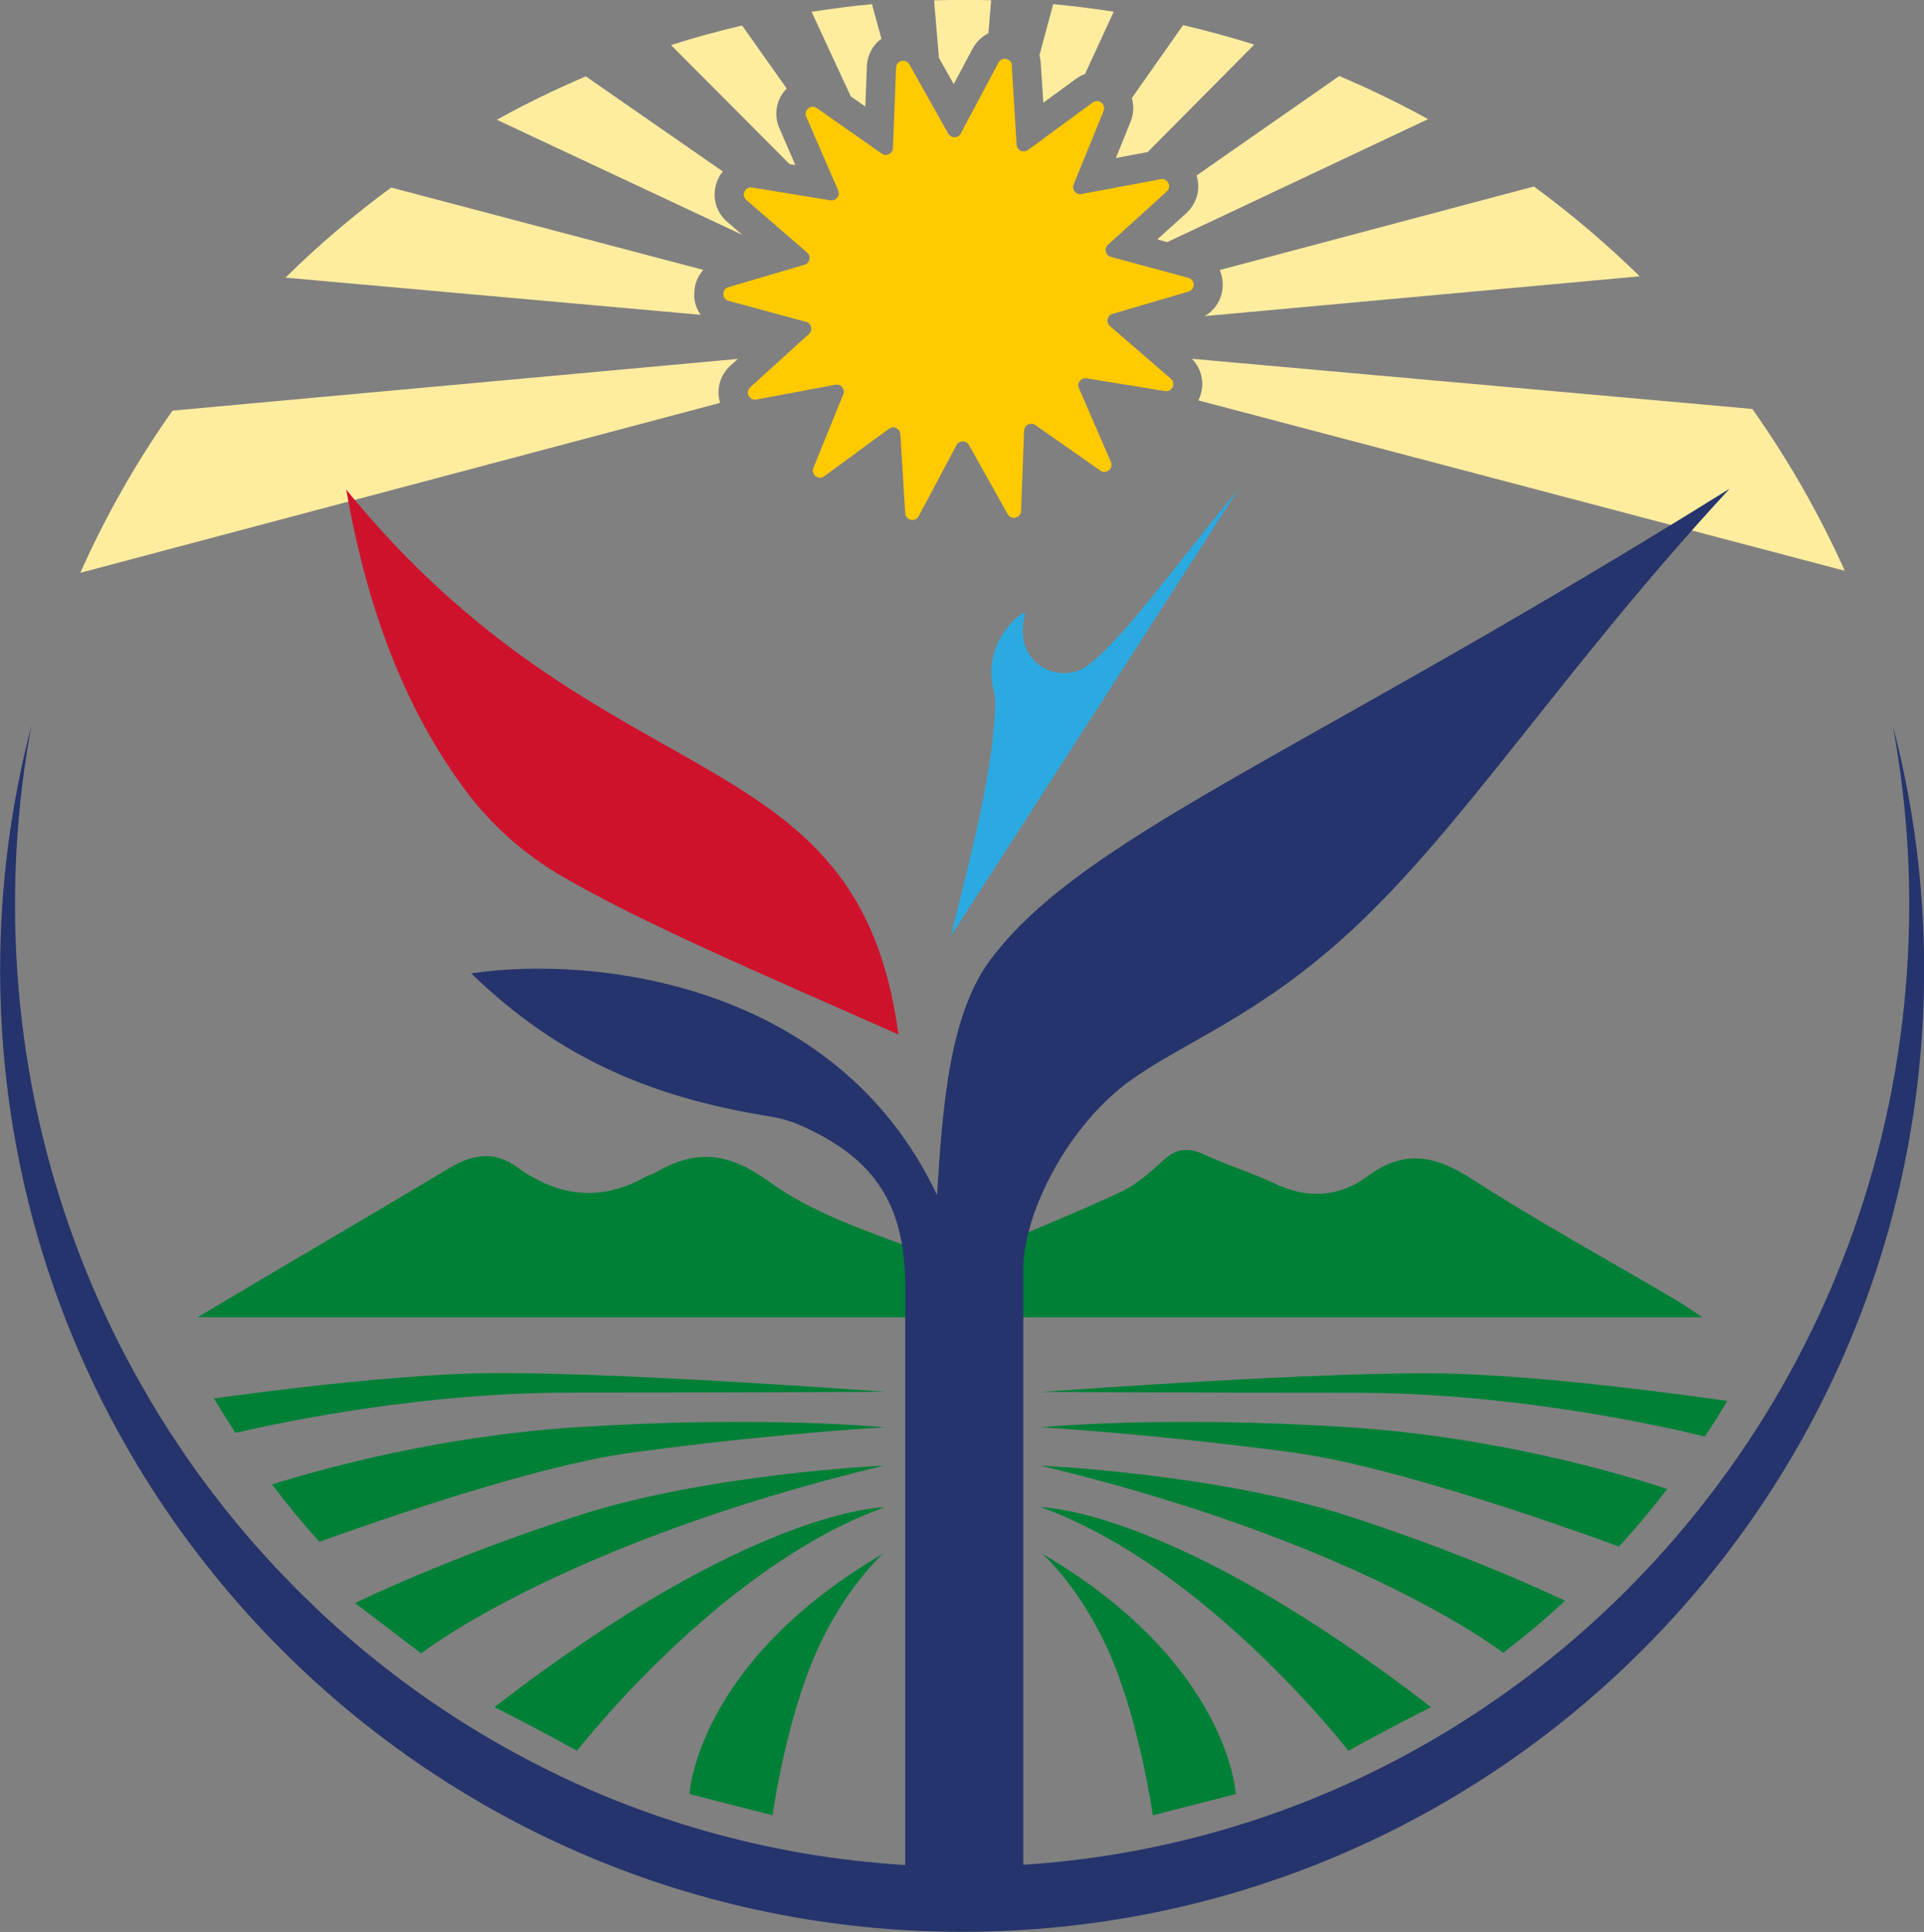 <?xml version="1.0" encoding="UTF-8"?>
<svg id="Capa_2" data-name="Capa 2" xmlns="http://www.w3.org/2000/svg" viewBox="0 0 161.49 162.13">
  <rect x="0" y="0" width="161.49" height="162.13" fill="#808080" stroke="none"/>
  <defs>
    <style>
      .cls-1 {
        fill: #008037;
      }

      .cls-2 {
        fill: #2baae2;
      }

      .cls-3 {
        fill: none;
      }

      .cls-4 {
        fill: #ffca00;
      }

      .cls-5 {
        fill: #25346c;
      }

      .cls-6 {
        fill: #036838;
      }

      .cls-7 {
        fill: #ffed9f;
      }

      .cls-8 {
        fill: #cf122b;
      }

      .cls-9 {
        fill: #038036;
      }
    </style>
  </defs>
  <g id="LOGO">
    <g id="POSITIVO">
      <g id="LOGO-2" data-name="LOGO">
        <g>
          <polygon class="cls-6" points="92.37 107.84 92.4 107.9 92.36 107.86 92.37 107.84"/>
          <path class="cls-7" d="M100.62,33.52c.55-1.16.31-2.51-.58-3.41l47.04,4.21c3,4.24,5.61,8.79,7.76,13.58l-54.26-14.3s.03-.05.04-.07Z"/>
          <path class="cls-7" d="M137.61,23.19l-36.5,3.34c.94-.54,1.53-1.54,1.52-2.67,0-.43-.1-.83-.25-1.2l26.37-7.01c3.13,2.3,6.1,4.82,8.87,7.53Z"/>
          <path class="cls-7" d="M119.86,10l-21.89,10.32-.83-.23,2.43-2.2c.9-.82,1.22-2.04.86-3.16l11.98-8.35c2.55,1.08,5.04,2.29,7.46,3.62Z"/>
          <path class="cls-7" d="M105.27,3.75l-8.94,9.01-2.67.5,1.23-3.03c.27-.66.3-1.36.11-2l4.3-6.12h0c2.02.47,4,1.01,5.96,1.63Z"/>
          <path class="cls-7" d="M93.48.98l-2.41,5.23c-.28.1-.54.24-.78.42l-2.72,1.99-.21-3.28c-.02-.23-.05-.46-.12-.68l1.16-4.31c1.71.16,3.4.37,5.07.63Z"/>
          <path class="cls-7" d="M83.19.03l-.23,2.76c-.55.28-1.02.72-1.33,1.3l-1.58,2.97-1.24-2.2-.41-4.83c.8-.02,1.61-.04,2.42-.04s1.58.01,2.37.03Z"/>
          <path class="cls-7" d="M73.98,3.25c-.73.53-1.19,1.37-1.22,2.33l-.13,3.36-1.22-.85-3.29-7.1c1.68-.26,3.37-.48,5.07-.64l.79,2.9Z"/>
          <path class="cls-7" d="M66.75,13.85l-.48-.08-9.95-9.99c1.96-.62,3.95-1.17,5.97-1.64l3.74,5.29c-.87.88-1.12,2.18-.61,3.34l1.34,3.09Z"/>
          <path class="cls-7" d="M62.27,19.69l-20.57-9.64c2.42-1.34,4.91-2.55,7.47-3.64l11.5,7.98c-.16.19-.29.4-.4.64-.58,1.25-.28,2.69.77,3.59l1.24,1.07Z"/>
          <path class="cls-7" d="M58.26,24.7c0,.64.2,1.23.55,1.72l-34.85-3.12c2.77-2.73,5.73-5.25,8.87-7.56l26.2,6.91c-.49.55-.77,1.27-.76,2.06Z"/>
          <path class="cls-7" d="M61.93,30.12l-.62.56c-.89.8-1.21,2.01-.87,3.13L6.74,48.07c2.14-4.8,4.74-9.36,7.74-13.61l47.46-4.34Z"/>
          <g>
            <path class="cls-1" d="M16.55,110.57c2.64-1.57,4.7-2.8,6.77-4.02,4.79-2.84,9.6-5.64,14.37-8.51,1.93-1.16,3.77-1.51,5.73-.08,3.38,2.44,6.95,2.93,10.7.83.26-.15.58-.21.84-.36,3.44-2,6.1-1.8,9.71.81,4.27,3.1,9.75,4.53,14.72,6.63.4.17,1.04-.02,1.5-.21,4.36-1.81,8.74-3.59,13.03-5.55,1.35-.62,2.56-1.66,3.67-2.69,1.12-1.05,2.14-1.16,3.51-.52,1.93.9,3.99,1.52,5.91,2.43,2.75,1.31,5.42,1.13,7.78-.62,3.08-2.28,5.68-1.74,8.73.22,5.58,3.59,11.4,6.78,17.12,10.15.63.37,1.22.8,2.26,1.47H16.55Z"/>
            <path class="cls-1" d="M144.99,117.56c-.61,1.02-1.24,2.02-1.89,3-3.28-.81-15.85-3.68-29.37-3.68-15.74,0-26.3-.07-26.3-.07,0,0,24.55-1.82,34.46-1.53,8.4.24,19.81,1.82,23.09,2.29Z"/>
            <path class="cls-1" d="M139.95,124.96c-1.29,1.67-2.64,3.28-4.06,4.83-4.65-1.7-18.93-6.76-27.34-7.89-11.94-1.6-21.2-2.12-21.2-2.12,0,0,10.35-1.02,25.93,0,12.46.82,22.94,3.95,26.66,5.18Z"/>
            <path class="cls-1" d="M131.37,134.33c-1.66,1.54-3.4,3-5.2,4.38-1.11-.84-12.92-9.48-38.82-15.71,0,0,14.64.66,25.57,4.15,9.43,3.02,16.65,6.33,18.44,7.19Z"/>
            <path class="cls-1" d="M87.36,126.49s11.07,0,32.75,16.78c-3.75,1.87-6.93,3.66-6.93,3.66,0,0-11.98-15.48-25.82-20.44Z"/>
            <path class="cls-1" d="M87.43,130.35s3.28,2.84,5.75,8.52c2.48,5.68,3.58,13.47,3.58,13.47l6.97-1.78s-.57-11.03-16.3-20.2Z"/>
            <path class="cls-1" d="M74.17,116.8s-10.56.07-26.3.07c-12.16,0-23.56,2.33-28.11,3.38-.62-.95-1.22-1.91-1.8-2.89,4.38-.61,14.27-1.88,21.75-2.1,9.91-.29,34.45,1.53,34.45,1.53Z"/>
            <path class="cls-1" d="M74.25,119.78s-9.25.51-21.2,2.12c-7.83,1.05-20.74,5.51-26.24,7.49-1.39-1.54-2.72-3.15-3.98-4.81,4.45-1.4,14.16-4.06,25.49-4.8,15.59-1.02,25.93,0,25.93,0Z"/>
            <path class="cls-1" d="M74.25,122.99s-14.64.66-25.57,4.15c-10.93,3.5-18.88,7.39-18.88,7.39l5.55,4.23s11.66-9.22,38.9-15.78Z"/>
            <path class="cls-1" d="M74.25,126.49s-11.07,0-32.75,16.78c3.75,1.87,6.93,3.66,6.93,3.66,0,0,11.98-15.48,25.82-20.44Z"/>
            <path class="cls-1" d="M74.17,130.35s-3.28,2.84-5.75,8.52c-2.48,5.68-3.58,13.47-3.58,13.47l-6.97-1.78s.57-11.03,16.3-20.2Z"/>
          </g>
          <polygon class="cls-9" points="67.52 107.97 67.53 107.98 67.5 108.01 67.52 107.97"/>
          <polygon class="cls-9" points="92.4 107.9 92.36 107.86 92.37 107.84 92.4 107.9"/>
          <path class="cls-5" d="M158.87,60.89c.9,4.87,1.38,9.89,1.38,15.03,0,15.3-4.19,29.62-11.47,41.81-.65,1.09-1.32,2.16-2.02,3.21-1.07,1.62-2.2,3.19-3.38,4.72-1.38,1.79-2.83,3.52-4.35,5.18-1.55,1.69-3.16,3.32-4.85,4.87-1.78,1.65-3.64,3.21-5.57,4.69-2.18,1.67-4.44,3.23-6.79,4.67-2.35,1.44-4.78,2.77-7.28,3.96-10.25,4.9-21.7,7.63-33.79,7.63-6.13,0-12.1-.71-17.83-2.04-2.53-.59-5.02-1.3-7.46-2.13-3.31-1.12-6.52-2.46-9.61-4.01-2.41-1.2-4.76-2.52-7.03-3.95-2.31-1.46-4.54-3.03-6.68-4.72-1.85-1.45-3.63-2.98-5.34-4.59-1.63-1.54-3.21-3.14-4.71-4.81-1.49-1.65-2.92-3.37-4.27-5.15-1.15-1.5-2.24-3.05-3.28-4.64-.67-1.02-1.31-2.05-1.93-3.1-7.21-12.15-11.35-26.39-11.35-41.6,0-5.14.47-10.16,1.38-15.03-1.71,6.54-2.63,13.41-2.63,20.49,0,44.59,36.15,80.74,80.75,80.74s80.74-36.15,80.74-80.74c0-7.08-.91-13.95-2.63-20.49Z"/>
          <path class="cls-4" d="M84.92,5.49l.41,6.65c.03.47.57.73.95.45l5.44-3.99c.49-.36,1.14.15.91.71l-2.51,6.16c-.18.44.2.9.67.81l6.63-1.24c.59-.11.96.63.51,1.03l-4.93,4.47c-.35.32-.21.9.25,1.02l6.5,1.76c.58.16.59.98.01,1.15l-6.37,1.87c-.46.13-.58.72-.22,1.03l5.1,4.41c.46.4.11,1.14-.49,1.04l-6.57-1.07c-.47-.08-.84.39-.65.83l2.68,6.18c.24.55-.4,1.08-.89.73l-5.45-3.82c-.39-.27-.92,0-.94.47l-.26,6.74c-.02.6-.83.8-1.12.27l-3.25-5.8c-.23-.41-.83-.41-1.05.01l-3.17,5.96c-.28.53-1.09.36-1.13-.24l-.41-6.65c-.03-.47-.57-.73-.95-.45l-5.44,3.99c-.49.36-1.14-.15-.91-.71l2.51-6.16c.18-.44-.2-.9-.67-.81l-6.63,1.24c-.59.11-.96-.63-.51-1.03l4.93-4.47c.35-.32.21-.9-.25-1.02l-6.5-1.76c-.58-.16-.59-.98-.01-1.15l6.38-1.88c.45-.13.58-.72.22-1.03l-5.1-4.41c-.46-.4-.11-1.14.49-1.04l6.57,1.07c.47.08.84-.39.65-.83l-2.68-6.18c-.24-.55.4-1.08.89-.73l5.45,3.82c.39.27.92,0,.94-.47l.26-6.74c.02-.6.83-.8,1.12-.27l3.26,5.8c.23.41.83.41,1.05-.01l3.17-5.95c.28-.53,1.09-.36,1.13.24Z"/>
          <polygon class="cls-9" points="92.4 107.9 92.36 107.86 92.37 107.84 92.4 107.9"/>
          <line class="cls-3" x1="33.01" y1="100.18" x2="32.76" y2="100.53"/>
          <path class="cls-5" d="M75.98,158.16v-49.96c.03-6.62-2.11-10.93-9.09-13.88-.73-.31-1.52-.5-2.3-.63-9.9-1.6-17.64-4.85-25.04-12,10.06-1.52,30.62.62,39.1,18.6.47-7.71,1.09-15.25,4.52-19.8,7.83-10.41,26.04-17.07,62.01-39.48-13.89,15-22.32,28.39-31.76,37.09-7.96,7.34-14.08,9.3-18.81,12.77-5.41,4.1-8.79,11.42-8.72,15.74v51.55h-9.92Z"/>
          <path class="cls-8" d="M75.41,86.81c-3.39-25.49-24.6-19.02-46.35-45.72,1.67,9.55,4.73,18.15,10,25.23,2.17,2.91,4.9,5.34,8.03,7.17,6.84,3.99,16.41,8.05,28.33,13.33Z"/>
          <path class="cls-2" d="M79.83,78.53l24.11-37.46c-4.89,5.84-9.79,12.76-12.74,14.84-1.21.85-2.78.7-3.87-.02-1.15-.77-1.82-2.26-1.33-4.24.04-.17.06-.38-.43,0-1.31,1.02-2.9,3.26-2.18,6.24.08.35.15.7.15,1.06-.1,5.44-1.99,12.62-3.72,19.56Z"/>
        </g>
      </g>
    </g>
  </g>
</svg>